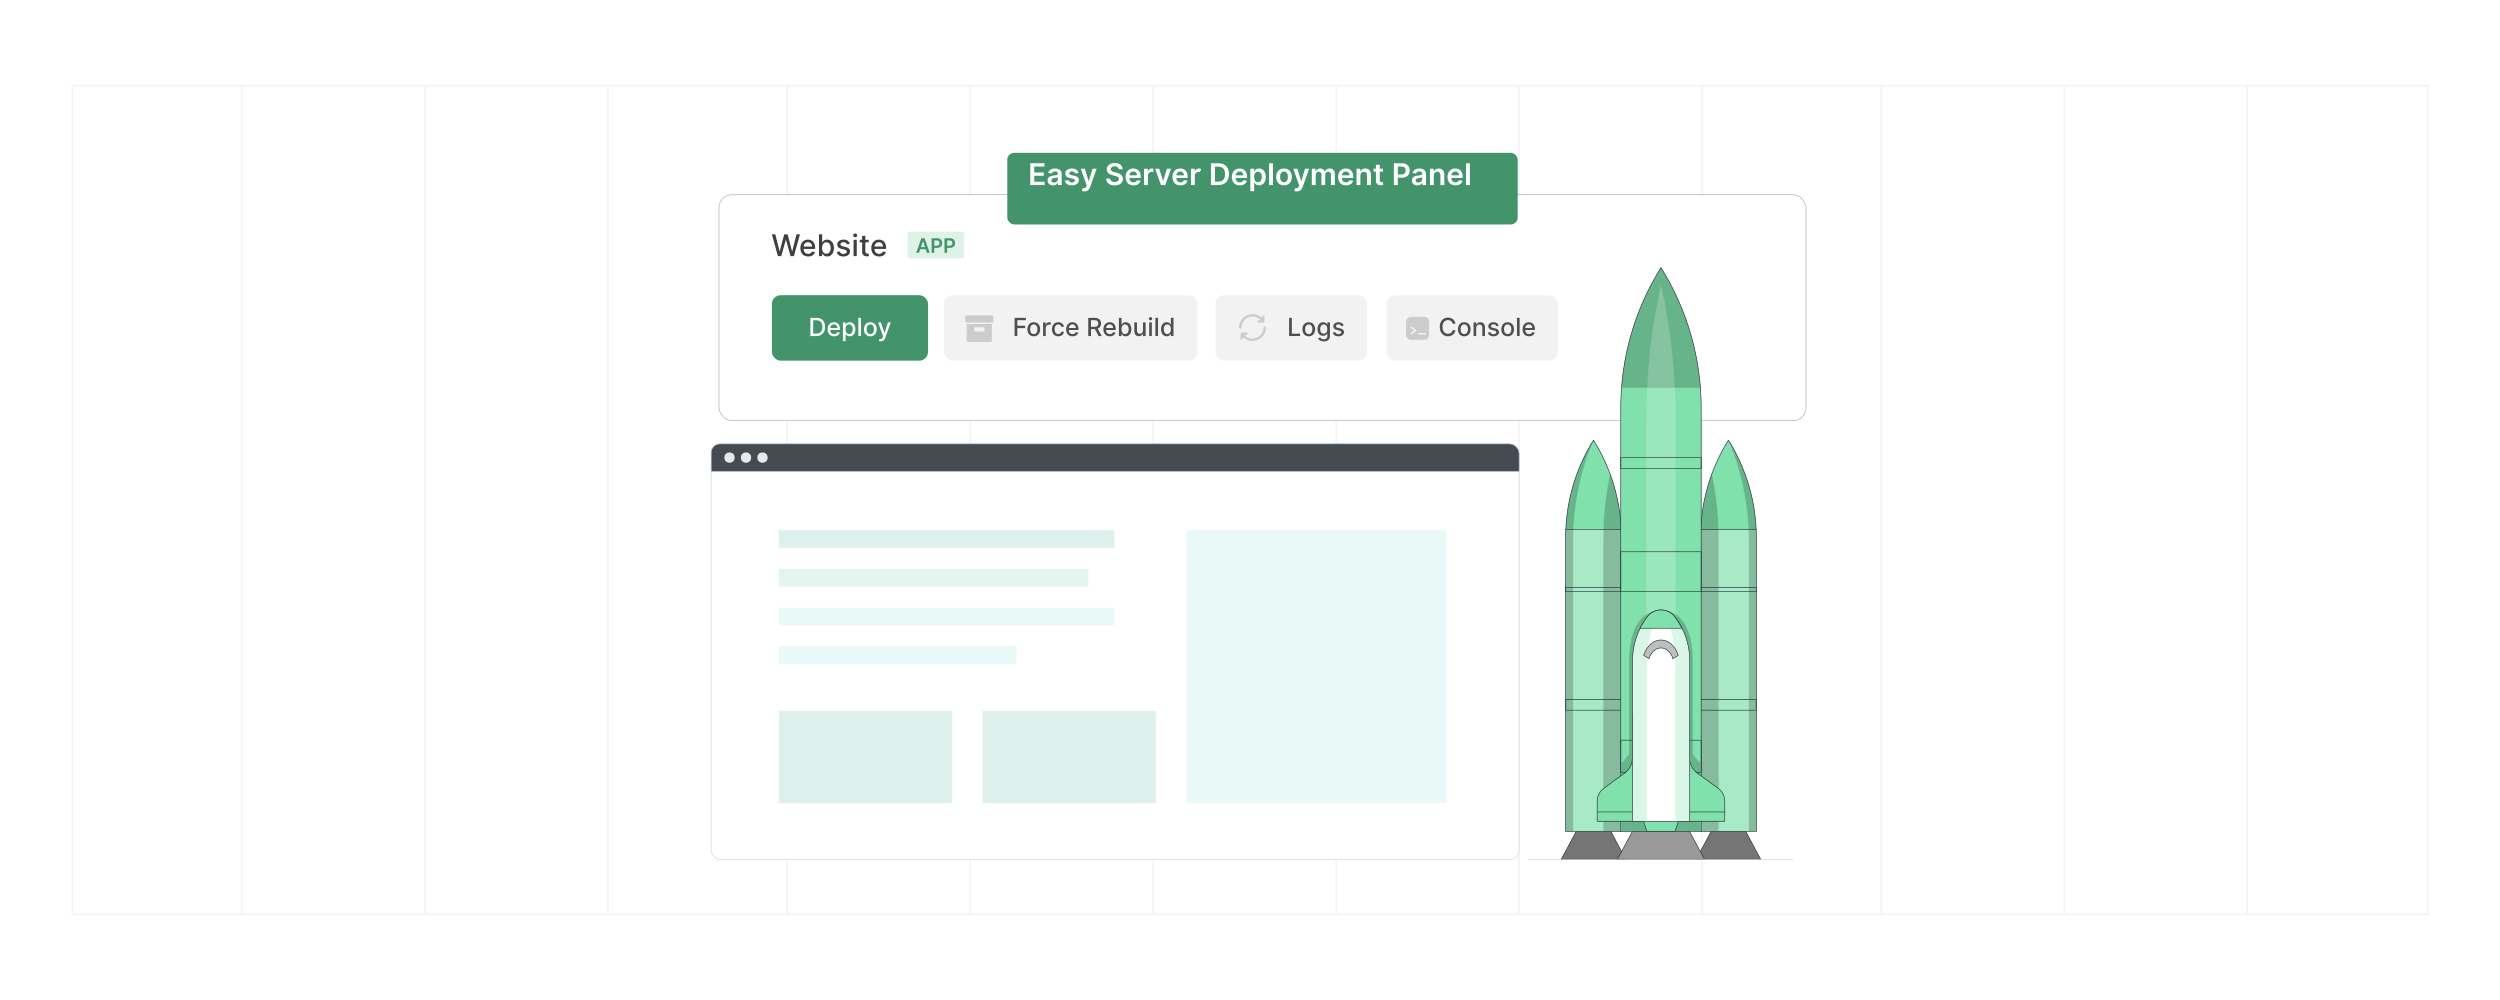 <?xml version="1.0" encoding="UTF-8"?>
<svg id="Layer_1" data-name="Layer 1" xmlns="http://www.w3.org/2000/svg" xmlns:xlink="http://www.w3.org/1999/xlink" viewBox="0 0 1000 400">
  <defs>
    <filter id="drop-shadow-1" x="257.32" y="47.737" width="495.36" height="150.72" filterUnits="userSpaceOnUse">
      <feOffset dx="5" dy="5"/>
      <feGaussianBlur result="blur" stdDeviation="10"/>
      <feFlood flood-color="#000" flood-opacity=".05"/>
      <feComposite in2="blur" operator="in"/>
      <feComposite in="SourceGraphic"/>
    </filter>
    <clipPath id="clippath">
      <path d="M702.533,332.543h-22.318v-117.603c0-13.747,3.867-27.216,11.159-38.869h0s0.0 0.0 0.0 0c7.292,11.653,11.159,25.122,11.159,38.869v117.604Z" fill="#81e1ac" stroke="#1e2e34" stroke-linecap="round" stroke-linejoin="round" stroke-width=".25"/>
    </clipPath>
    <clipPath id="clippath-1">
      <path d="M648.566,332.543h-22.318v-117.603c0-13.747,3.867-27.216,11.159-38.869h0s0.0 0.0 0.0 0c7.292,11.653,11.159,25.122,11.159,38.869v117.604Z" fill="#81e1ac" stroke="#1e2e34" stroke-linecap="round" stroke-linejoin="round" stroke-width=".25"/>
    </clipPath>
    <clipPath id="clippath-2">
      <path d="M680.471,332.543h-32.162v-169.476c0-19.81,5.573-39.22,16.081-56.013h0s0.0 0.0 0.0 0c10.508,16.793,16.081,36.203,16.081,56.013v169.476Z" fill="#81e1ac" stroke="#1e2e34" stroke-linecap="round" stroke-linejoin="round" stroke-width=".25"/>
    </clipPath>
    <clipPath id="clippath-3">
      <path d="M675.89,264.196v64.317h-22.872v-64.317c0-4.51,1.06-8.93,3.077-12.907.816-1.625,1.792-3.174,2.917-4.632,1.375-1.78,3.411-2.666,5.442-2.666s4.067.887,5.442,2.666c1.124,1.458,2.101,3.007,2.917,4.632.598,1.176,1.111,2.39,1.536,3.636,1.015,2.968,1.542,6.097,1.542,9.271Z" fill="#fff" stroke="#1e2e34" stroke-linecap="round" stroke-linejoin="round" stroke-width=".25"/>
    </clipPath>
    <filter id="drop-shadow-2" x="372.76" y="30.937" width="264.48" height="89.04" filterUnits="userSpaceOnUse">
      <feOffset dx="5" dy="5"/>
      <feGaussianBlur result="blur-2" stdDeviation="10"/>
      <feFlood flood-color="#000" flood-opacity=".1"/>
      <feComposite in2="blur-2" operator="in"/>
      <feComposite in="SourceGraphic"/>
    </filter>
  </defs>
  <rect width="1000" height="400" fill="#fff"/>
  <g>
    <g>
      <rect x="28.898" y="34.337" width="942.203" height="331.327" fill="none" stroke="#efefef" stroke-linecap="round" stroke-miterlimit="10" stroke-width=".5"/>
      <line x1="314.889" y1="34.337" x2="314.889" y2="365.663" fill="none" stroke="#efefef" stroke-linecap="round" stroke-miterlimit="10" stroke-width=".5"/>
      <line x1="388.074" y1="34.337" x2="388.074" y2="365.663" fill="none" stroke="#efefef" stroke-linecap="round" stroke-miterlimit="10" stroke-width=".5"/>
      <line x1="461.259" y1="34.337" x2="461.259" y2="365.663" fill="none" stroke="#efefef" stroke-linecap="round" stroke-miterlimit="10" stroke-width=".5"/>
      <line x1="534.444" y1="34.337" x2="534.444" y2="365.663" fill="none" stroke="#efefef" stroke-linecap="round" stroke-miterlimit="10" stroke-width=".5"/>
      <line x1="607.63" y1="34.337" x2="607.63" y2="365.663" fill="none" stroke="#efefef" stroke-linecap="round" stroke-miterlimit="10" stroke-width=".5"/>
      <line x1="96.813" y1="34.337" x2="96.813" y2="365.663" fill="none" stroke="#efefef" stroke-linecap="round" stroke-miterlimit="10" stroke-width=".5"/>
      <line x1="169.998" y1="34.337" x2="169.998" y2="365.663" fill="none" stroke="#efefef" stroke-linecap="round" stroke-miterlimit="10" stroke-width=".5"/>
      <line x1="243.184" y1="34.337" x2="243.184" y2="365.663" fill="none" stroke="#efefef" stroke-linecap="round" stroke-miterlimit="10" stroke-width=".5"/>
      <line x1="680.815" y1="34.337" x2="680.815" y2="365.663" fill="none" stroke="#efefef" stroke-linecap="round" stroke-miterlimit="10" stroke-width=".5"/>
      <line x1="752.489" y1="34.337" x2="752.489" y2="365.663" fill="none" stroke="#efefef" stroke-linecap="round" stroke-miterlimit="10" stroke-width=".5"/>
      <line x1="825.674" y1="34.337" x2="825.674" y2="365.663" fill="none" stroke="#efefef" stroke-linecap="round" stroke-miterlimit="10" stroke-width=".5"/>
      <line x1="898.859" y1="34.337" x2="898.859" y2="365.663" fill="none" stroke="#efefef" stroke-linecap="round" stroke-miterlimit="10" stroke-width=".5"/>
    </g>
    <g>
      <rect x="282.593" y="72.89" width="434.815" height="90.362" rx="5.21" ry="5.21" fill="#fff" filter="url(#drop-shadow-1)" stroke="#a8a8a8" stroke-miterlimit="10" stroke-width=".25"/>
      <g>
        <path d="M308.745,93.745h1.383l1.699,6.752h.081l1.767-6.752h1.371l1.767,6.756h.081l1.694-6.756h1.388l-2.422,8.719h-1.324l-1.835-6.53h-.068l-1.835,6.53h-1.328l-2.418-8.719Z" fill="#3f3f3f"/>
        <path d="M320.152,99.237c0-2.01,1.201-3.397,3.022-3.397,1.481,0,2.895.924,2.895,3.286v.451h-4.649c.034,1.261.766,1.967,1.856,1.967.724,0,1.277-.315,1.507-.932l1.205.217c-.29,1.065-1.298,1.767-2.725,1.767-1.928,0-3.112-1.328-3.112-3.358ZM324.822,98.623c-.004-1.001-.651-1.732-1.639-1.732-1.035,0-1.708.805-1.758,1.732h3.397Z" fill="#3f3f3f"/>
        <path d="M327.597,93.745h1.273v3.239h.077c.226-.404.664-1.145,1.877-1.145,1.579,0,2.746,1.247,2.746,3.367,0,2.116-1.149,3.385-2.733,3.385-1.192,0-1.661-.729-1.89-1.145h-.106v1.018h-1.243v-8.719ZM330.551,101.505c1.136,0,1.732-1,1.732-2.312,0-1.299-.579-2.273-1.732-2.273-1.111,0-1.708.907-1.708,2.273,0,1.375.613,2.312,1.708,2.312Z" fill="#3f3f3f"/>
        <path d="M338.749,97.725c-.149-.439-.515-.877-1.307-.877-.724,0-1.269.357-1.264.86-.004.442.307.685,1.026.856l1.039.238c1.201.276,1.788.847,1.788,1.77,0,1.184-1.094,2.022-2.673,2.022-1.469,0-2.431-.651-2.644-1.81l1.23-.186c.153.643.643.971,1.405.971.834,0,1.375-.397,1.375-.903,0-.408-.294-.69-.924-.83l-1.107-.242c-1.226-.273-1.788-.89-1.788-1.818,0-1.157,1.047-1.937,2.524-1.937,1.414,0,2.209.664,2.474,1.682l-1.154.204Z" fill="#3f3f3f"/>
        <path d="M341.272,94.158c0-.417.362-.762.805-.762.439,0,.805.345.805.762s-.366.758-.805.758c-.443,0-.805-.341-.805-.758ZM341.433,95.924h1.273v6.539h-1.273v-6.539Z" fill="#3f3f3f"/>
        <path d="M347.473,96.946h-1.341v3.598c0,.736.371.873.784.873.204,0,.362-.039.447-.056l.23,1.052c-.149.055-.421.132-.826.136-1.005.021-1.912-.554-1.907-1.741v-3.861h-.958v-1.022h.958v-1.566h1.272v1.566h1.341v1.022Z" fill="#3f3f3f"/>
        <path d="M348.521,99.237c0-2.01,1.201-3.397,3.022-3.397,1.481,0,2.895.924,2.895,3.286v.451h-4.649c.034,1.261.766,1.967,1.856,1.967.724,0,1.277-.315,1.507-.932l1.205.217c-.29,1.065-1.298,1.767-2.725,1.767-1.928,0-3.112-1.328-3.112-3.358ZM353.19,98.623c-.004-1.001-.651-1.732-1.639-1.732-1.035,0-1.708.805-1.758,1.732h3.397Z" fill="#3f3f3f"/>
      </g>
      <rect x="363.026" y="92.652" width="22.608" height="10.677" rx=".791" ry=".791" fill="#dff2e7"/>
      <g>
        <path d="M366.483,101.112l2.046-5.812h1.3l2.049,5.812h-1.124l-.482-1.434h-2.186l-.479,1.434h-1.124ZM369.988,98.832l-.786-2.341h-.045l-.786,2.341h1.618Z" fill="#43946b"/>
        <path d="M372.65,95.299h2.18c1.337,0,2.049.815,2.049,1.924,0,1.119-.721,1.925-2.063,1.925h-1.112v1.964h-1.053v-5.812ZM374.673,98.282c.784,0,1.133-.44,1.133-1.059,0-.618-.349-1.044-1.138-1.044h-.965v2.103h.97Z" fill="#43946b"/>
        <path d="M377.798,95.299h2.18c1.337,0,2.049.815,2.049,1.924,0,1.119-.721,1.925-2.063,1.925h-1.112v1.964h-1.053v-5.812ZM379.821,98.282c.784,0,1.133-.44,1.133-1.059,0-.618-.349-1.044-1.138-1.044h-.965v2.103h.97Z" fill="#43946b"/>
      </g>
      <rect x="308.745" y="118.071" width="62.487" height="26.201" rx="3.529" ry="3.529" fill="#43946b"/>
      <rect x="377.544" y="118.071" width="101.47" height="26.201" rx="3.529" ry="3.529" fill="#f2f2f2"/>
      <g>
        <path d="M324.166,134.415v-7.281h2.432c2.144,0,3.427,1.365,3.427,3.63,0,2.275-1.284,3.651-3.502,3.651h-2.357ZM326.462,133.456c1.66,0,2.481-.967,2.481-2.691,0-1.717-.821-2.67-2.414-2.67h-1.266v5.361h1.198Z" fill="#fff"/>
        <path d="M331.051,131.72c0-1.678,1.002-2.837,2.524-2.837,1.237,0,2.417.771,2.417,2.745v.377h-3.882c.028,1.052.64,1.643,1.55,1.643.604,0,1.066-.264,1.258-.779l1.006.182c-.242.889-1.085,1.476-2.275,1.476-1.611,0-2.599-1.109-2.599-2.806ZM334.951,131.208c-.004-.835-.544-1.447-1.369-1.447-.864,0-1.425.673-1.468,1.447h2.837Z" fill="#fff"/>
        <path d="M337.17,128.954h1.038v.886h.089c.189-.338.555-.957,1.568-.957,1.319,0,2.293,1.042,2.293,2.812,0,1.767-.96,2.826-2.282,2.826-.996,0-1.387-.607-1.579-.956h-.064v2.897h-1.063v-7.509ZM339.637,133.616c.949,0,1.447-.836,1.447-1.931,0-1.084-.483-1.898-1.447-1.898-.928,0-1.426.757-1.426,1.898,0,1.148.512,1.931,1.426,1.931Z" fill="#fff"/>
        <path d="M344.405,134.415h-1.063v-7.281h1.063v7.281Z" fill="#fff"/>
        <path d="M345.585,131.709c0-1.699,1.006-2.826,2.546-2.826s2.545,1.127,2.545,2.826c0,1.69-1.006,2.816-2.545,2.816s-2.546-1.127-2.546-2.816ZM349.603,131.706c0-1.046-.469-1.935-1.468-1.935-1.006,0-1.476.889-1.476,1.935,0,1.049.469,1.927,1.476,1.927.999,0,1.468-.878,1.468-1.927Z" fill="#fff"/>
        <path d="M351.584,136.413l.256-.882c.586.156.967.096,1.233-.615l.157-.43-1.998-5.532h1.138l1.383,4.238h.057l1.383-4.238h1.141l-2.275,6.257c-.309.851-.882,1.326-1.763,1.326-.331,0-.598-.07-.711-.124Z" fill="#fff"/>
      </g>
      <g>
        <path d="M405.831,127.134h4.515v.945h-3.417v2.219h3.093v.942h-3.093v3.175h-1.099v-7.281Z" fill="#4f4f4f"/>
        <path d="M410.962,131.709c0-1.699,1.006-2.826,2.545-2.826s2.546,1.127,2.546,2.826c0,1.69-1.006,2.816-2.546,2.816s-2.545-1.127-2.545-2.816ZM414.979,131.706c0-1.046-.469-1.935-1.468-1.935-1.006,0-1.476.889-1.476,1.935,0,1.049.469,1.927,1.476,1.927.999,0,1.468-.878,1.468-1.927Z" fill="#4f4f4f"/>
        <path d="M417.231,128.954h1.027v.867h.057c.199-.586.74-.949,1.387-.949.299,0,.533.078.715.199l-.341.889c-.128-.064-.288-.106-.495-.106-.736,0-1.287.516-1.287,1.227v3.335h-1.063v-5.461Z" fill="#4f4f4f"/>
        <path d="M420.771,131.709c0-1.667.996-2.826,2.535-2.826,1.241,0,2.14.732,2.254,1.835h-1.035c-.114-.513-.526-.939-1.202-.939-.889,0-1.479.735-1.479,1.905,0,1.191.58,1.941,1.479,1.941.608,0,1.066-.349,1.202-.939h1.035c-.117,1.062-.953,1.838-2.244,1.838-1.585,0-2.545-1.17-2.545-2.816Z" fill="#4f4f4f"/>
        <path d="M426.449,131.72c0-1.678,1.002-2.837,2.524-2.837,1.237,0,2.417.771,2.417,2.745v.377h-3.882c.028,1.052.64,1.643,1.55,1.643.604,0,1.066-.264,1.258-.779l1.006.182c-.242.889-1.085,1.476-2.275,1.476-1.611,0-2.599-1.109-2.599-2.806ZM430.349,131.208c-.004-.835-.544-1.447-1.369-1.447-.864,0-1.425.673-1.468,1.447h2.837Z" fill="#4f4f4f"/>
        <path d="M435.302,127.134h2.596c1.688,0,2.521.942,2.521,2.282,0,.978-.444,1.721-1.337,2.052l1.614,2.947h-1.252l-1.479-2.755h-1.565v2.755h-1.099v-7.281ZM437.794,130.714c1.07,0,1.519-.477,1.519-1.298,0-.824-.448-1.34-1.533-1.34h-1.379v2.638h1.394Z" fill="#4f4f4f"/>
        <path d="M441.353,131.72c0-1.678,1.002-2.837,2.524-2.837,1.237,0,2.417.771,2.417,2.745v.377h-3.882c.028,1.052.64,1.643,1.55,1.643.604,0,1.066-.264,1.258-.779l1.006.182c-.242.889-1.085,1.476-2.275,1.476-1.611,0-2.599-1.109-2.599-2.806ZM445.253,131.208c-.004-.835-.544-1.447-1.369-1.447-.864,0-1.425.673-1.468,1.447h2.837Z" fill="#4f4f4f"/>
        <path d="M447.557,127.134h1.063v2.706h.064c.189-.338.555-.957,1.568-.957,1.319,0,2.293,1.042,2.293,2.812,0,1.767-.96,2.826-2.283,2.826-.995,0-1.386-.607-1.579-.956h-.089v.85h-1.038v-7.281ZM450.024,133.616c.95,0,1.447-.836,1.447-1.931,0-1.084-.483-1.898-1.447-1.898-.928,0-1.425.757-1.425,1.898,0,1.148.512,1.931,1.425,1.931Z" fill="#4f4f4f"/>
        <path d="M457.188,128.954h1.067v5.461h-1.045v-.945h-.057c-.252.583-.81,1.017-1.632,1.017-1.049,0-1.792-.704-1.792-2.059v-3.474h1.063v3.346c0,.743.455,1.22,1.113,1.22.597,0,1.287-.441,1.283-1.369v-3.196Z" fill="#4f4f4f"/>
        <path d="M459.539,127.479c0-.349.302-.637.672-.637.366,0,.672.288.672.637s-.306.633-.672.633c-.37,0-.672-.284-.672-.633ZM459.674,128.954h1.063v5.461h-1.063v-5.461Z" fill="#4f4f4f"/>
        <path d="M463.226,134.415h-1.063v-7.281h1.063v7.281Z" fill="#4f4f4f"/>
        <path d="M464.414,131.696c0-1.77.97-2.812,2.29-2.812,1.017,0,1.379.619,1.571.957h.064v-2.706h1.063v7.281h-1.038v-.85h-.089c-.192.349-.583.956-1.579.956-1.326,0-2.282-1.06-2.282-2.826ZM468.357,131.685c0-1.142-.498-1.898-1.426-1.898-.96,0-1.443.815-1.443,1.898,0,1.095.494,1.931,1.443,1.931.917,0,1.426-.782,1.426-1.931Z" fill="#4f4f4f"/>
      </g>
      <rect x="486.187" y="118.071" width="60.669" height="26.201" rx="3.529" ry="3.529" fill="#f2f2f2"/>
      <g>
        <path d="M515.644,127.134h1.099v6.336h3.3v.945h-4.398v-7.281Z" fill="#4f4f4f"/>
        <path d="M520.957,131.709c0-1.699,1.006-2.826,2.546-2.826,1.539,0,2.545,1.127,2.545,2.826,0,1.69-1.006,2.816-2.545,2.816-1.54,0-2.546-1.127-2.546-2.816ZM524.975,131.706c0-1.046-.47-1.935-1.469-1.935-1.006,0-1.476.889-1.476,1.935,0,1.049.47,1.927,1.476,1.927.999,0,1.469-.878,1.469-1.927Z" fill="#4f4f4f"/>
        <path d="M527.193,135.34l.913-.377c.189.302.533.746,1.419.746.807,0,1.394-.373,1.394-1.216v-1.073h-.067c-.192.348-.579.913-1.582.913-1.291,0-2.282-.928-2.282-2.67,0-1.738.97-2.78,2.289-2.78,1.017,0,1.394.619,1.582.957h.078v-.886h1.042v5.582c0,1.394-1.073,2.03-2.464,2.03-1.305,0-2.033-.569-2.321-1.227ZM530.93,131.65c0-1.106-.498-1.863-1.426-1.863-.96,0-1.443.815-1.443,1.863,0,1.073.494,1.802,1.443,1.802.917,0,1.426-.675,1.426-1.802Z" fill="#4f4f4f"/>
        <path d="M536.525,130.458c-.124-.366-.43-.732-1.091-.732-.605,0-1.06.299-1.057.718-.003.37.256.573.857.715l.867.199c1.003.231,1.493.708,1.493,1.48,0,.988-.914,1.688-2.232,1.688-1.227,0-2.03-.544-2.208-1.511l1.027-.157c.128.537.537.81,1.174.81.696,0,1.147-.33,1.147-.753,0-.342-.245-.576-.771-.693l-.924-.203c-1.024-.228-1.493-.743-1.493-1.518,0-.968.874-1.618,2.108-1.618,1.18,0,1.845.555,2.065,1.404l-.964.171Z" fill="#4f4f4f"/>
      </g>
      <rect x="554.629" y="118.071" width="68.474" height="26.201" rx="3.529" ry="3.529" fill="#f2f2f2"/>
      <g>
        <path d="M581.077,129.502c-.182-.942-.96-1.465-1.888-1.465-1.256,0-2.194.971-2.194,2.737,0,1.781.942,2.737,2.19,2.737.921,0,1.703-.512,1.892-1.443l1.109.004c-.238,1.44-1.408,2.442-3.008,2.442-1.892,0-3.274-1.411-3.274-3.74s1.39-3.74,3.274-3.74c1.539,0,2.759.91,3.008,2.468h-1.109Z" fill="#4f4f4f"/>
        <path d="M583.162,131.709c0-1.699,1.007-2.826,2.546-2.826s2.546,1.127,2.546,2.826c0,1.69-1.007,2.816-2.546,2.816s-2.546-1.127-2.546-2.816ZM587.18,131.706c0-1.046-.469-1.935-1.468-1.935-1.007,0-1.476.889-1.476,1.935,0,1.049.469,1.927,1.476,1.927.999,0,1.468-.878,1.468-1.927Z" fill="#4f4f4f"/>
        <path d="M590.493,134.415h-1.062v-5.461h1.02v.889h.068c.252-.579.789-.96,1.61-.96,1.116,0,1.859.708,1.859,2.059v3.474h-1.063v-3.346c0-.793-.438-1.266-1.159-1.266-.739,0-1.272.498-1.272,1.369v3.242Z" fill="#4f4f4f"/>
        <path d="M598.532,130.458c-.125-.366-.431-.732-1.092-.732-.605,0-1.06.299-1.056.718-.004.37.256.573.856.715l.868.199c1.002.231,1.493.708,1.493,1.48,0,.988-.914,1.688-2.233,1.688-1.227,0-2.03-.544-2.208-1.511l1.028-.157c.128.537.536.81,1.173.81.697,0,1.148-.33,1.148-.753,0-.342-.245-.576-.771-.693l-.925-.203c-1.023-.228-1.493-.743-1.493-1.518,0-.968.875-1.618,2.108-1.618,1.181,0,1.846.555,2.065,1.404l-.963.171Z" fill="#4f4f4f"/>
        <path d="M600.517,131.709c0-1.699,1.007-2.826,2.546-2.826s2.546,1.127,2.546,2.826c0,1.69-1.007,2.816-2.546,2.816s-2.546-1.127-2.546-2.816ZM604.534,131.706c0-1.046-.469-1.935-1.468-1.935-1.007,0-1.476.889-1.476,1.935,0,1.049.469,1.927,1.476,1.927.999,0,1.468-.878,1.468-1.927Z" fill="#4f4f4f"/>
        <path d="M607.848,134.415h-1.062v-7.281h1.062v7.281Z" fill="#4f4f4f"/>
        <path d="M609.028,131.72c0-1.678,1.003-2.837,2.524-2.837,1.237,0,2.418.771,2.418,2.745v.377h-3.883c.028,1.052.641,1.643,1.551,1.643.604,0,1.066-.264,1.258-.779l1.007.182c-.242.889-1.085,1.476-2.275,1.476-1.611,0-2.6-1.109-2.6-2.806ZM612.929,131.208c-.004-.835-.544-1.447-1.369-1.447-.863,0-1.425.673-1.468,1.447h2.837Z" fill="#4f4f4f"/>
      </g>
      <path d="M564.22,126.737l5.603-.006c.954.1,1.718.868,1.819,1.819l.001,5.55c-.091.96-.863,1.738-1.821,1.839l-5.55.001c-.961-.095-1.737-.86-1.839-1.821l.002-5.586c.107-.931.851-1.685,1.783-1.796ZM565.631,132.22l-1.418,1.065c-.228.298.131.661.439.459.518-.453,1.211-.827,1.712-1.284.165-.15.186-.326.041-.502-.582-.379-1.13-.917-1.712-1.283-.06-.037-.103-.076-.177-.085-.307-.035-.481.29-.292.533l1.357,1.016.051.079ZM567.375,133.17c-.345.127-.287.593.078.636.822-.056,1.763.083,2.571.002.451-.045.42-.593.079-.641l-2.728.003Z" fill="#ccc"/>
      <g>
        <path d="M501.32,125.638c.132.036.283.03.421.049,1.162.16,2.243.717,3.074,1.532.084-.274-.025-.659.16-.894.232-.296.708-.232.842.121.073.194.006.464-.005.67-.023.433-.029.875-.069,1.306-.028.297-.048.527-.371.638-.609-.011-1.307.069-1.91.017-.353-.03-.607-.331-.474-.682.043-.112.242-.304.36-.304h.905c.01-.04-.017-.046-.034-.069-.215-.28-.782-.68-1.096-.852-2.774-1.519-6.144.275-6.498,3.388-.038.338.057.82-.369.938-.302.083-.553-.094-.643-.379.006-.129-.008-.261,0-.39.162-2.703,2.351-4.929,5.065-5.089h.642Z" fill="#ccc"/>
        <path d="M497.723,133.958c.636.707,1.51,1.213,2.451,1.388,2.467.458,4.827-1.211,5.176-3.695.032-.225.017-.629.084-.81.147-.393.702-.413.891-.044.099.192.057.526.036.743-.226,2.355-2.028,4.333-4.35,4.772-1.768.334-3.583-.233-4.839-1.506-.053.258.021.675-.128.892-.275.402-.9.2-.899-.285.091-.66.043-1.384.135-2.038.032-.224.251-.385.467-.404.452-.041,1.336-.039,1.789,0,.353.03.607.331.474.682-.043.112-.242.304-.36.304h-.928Z" fill="#ccc"/>
      </g>
      <g>
        <path d="M396.998,126.158c.172.07.259.183.328.35v2.514h-11.192v-2.525c0-.127.209-.306.328-.339h10.536Z" fill="#ccc"/>
        <path d="M396.757,129.568v6.874c0,.1-.183.303-.294.318-3.122.049-6.254.006-9.38.022-.196.005-.404-.218-.404-.405v-6.776l.033-.033h10.044ZM389.748,131.04c-.06.06-.108.157-.117.243-.022.204-.025.762.002.96.021.152.141.281.286.326l3.526.015c.156-.02.293-.117.346-.267.06-.17.059-.916.009-1.093-.043-.152-.144-.25-.298-.292l-3.489-.011c-.093.002-.2.053-.265.118Z" fill="#ccc"/>
      </g>
      <g>
        <rect x="284.493" y="177.565" width="323.137" height="166.31" rx="3.824" ry="3.824" fill="#fff" stroke="#d3d3d3" stroke-miterlimit="10" stroke-width=".25"/>
        <path d="M288.012,177.565h315.611c2.211,0,4.006,1.795,4.006,4.006v6.935h-323.137v-7.422c0-1.942,1.577-3.519,3.519-3.519Z" fill="#464a51" stroke="#a3b1c1" stroke-miterlimit="10" stroke-width=".25"/>
        <g opacity=".7">
          <g>
            <rect x="474.498" y="212.073" width="103.983" height="109.21" fill="#def7f3"/>
            <rect x="311.536" y="284.329" width="69.323" height="36.953" fill="#d0eae4"/>
            <rect x="393.017" y="284.329" width="69.323" height="36.953" fill="#d0eae4"/>
          </g>
          <g>
            <rect x="311.536" y="212.073" width="134.211" height="7.061" fill="#d0eae4"/>
            <rect x="311.536" y="227.569" width="123.771" height="7.061" fill="#dcefeb"/>
            <rect x="311.536" y="243.065" width="134.211" height="7.061" fill="#def7f3"/>
            <rect x="311.536" y="258.562" width="95.109" height="7.061" fill="#def7f3"/>
          </g>
        </g>
        <g>
          <circle cx="291.801" cy="183.036" r="2.061" fill="#e4eaef"/>
          <circle cx="298.397" cy="183.036" r="2.061" fill="#e4eaef"/>
          <circle cx="304.993" cy="183.036" r="2.061" fill="#e4eaef"/>
        </g>
      </g>
      <g>
        <g>
          <polygon points="704.26 343.698 678.486 343.698 684.911 331.686 697.836 331.686 704.26 343.698" fill="#757575" stroke="#1e2e34" stroke-linecap="round" stroke-linejoin="round" stroke-width=".25"/>
          <polygon points="650.294 343.698 624.52 343.698 630.944 331.686 643.869 331.686 650.294 343.698" fill="#757575" stroke="#1e2e34" stroke-linecap="round" stroke-linejoin="round" stroke-width=".25"/>
        </g>
        <polygon points="681.774 343.698 647.006 343.698 653.431 331.686 675.35 331.686 681.774 343.698" fill="#999" stroke="#1e2e34" stroke-linecap="round" stroke-linejoin="round" stroke-width=".25"/>
        <g>
          <g>
            <path d="M702.533,332.543h-22.318v-117.603c0-13.747,3.867-27.216,11.159-38.869h0s0.0 0.0 0.0 0c7.292,11.653,11.159,25.122,11.159,38.869v117.604Z" fill="#81e1ac"/>
            <g clip-path="url(#clippath)">
              <path d="M702.461,211.808c.044,1.043.074,2.088.074,3.135v117.602h-22.319v-117.602c0-1.047.025-2.092.07-3.135h22.175Z" fill="#fff" opacity=".3"/>
              <path d="M687.444,215.784v116.76h-7.228v-117.602c0-8.692,1.548-17.276,4.529-25.358,1.792,8.615,2.698,17.391,2.698,26.199Z" opacity=".2"/>
              <path d="M702.536,214.943v117.602h-3v-116.323c0-13.794-2.775-27.452-8.159-40.147,3.643,5.827,6.437,12.104,8.313,18.644,1.882,6.547,2.846,13.35,2.846,20.225Z" opacity=".2"/>
            </g>
            <path d="M702.533,332.543h-22.318v-117.603c0-13.747,3.867-27.216,11.159-38.869h0s0.0 0.0 0.0 0c7.292,11.653,11.159,25.122,11.159,38.869v117.604Z" fill="none" stroke="#1e2e34" stroke-linecap="round" stroke-linejoin="round" stroke-width=".25"/>
          </g>
          <g>
            <path d="M648.566,332.543h-22.318v-117.603c0-13.747,3.867-27.216,11.159-38.869h0s0.0 0.0 0.0 0c7.292,11.653,11.159,25.122,11.159,38.869v117.604Z" fill="#81e1ac"/>
            <g clip-path="url(#clippath-1)">
              <path d="M648.481,211.554c.052,1.127.088,2.257.088,3.389v117.602h-22.319v-117.602c0-1.132.036-2.261.088-3.389h22.143Z" fill="#fff" opacity=".3"/>
              <path d="M645.723,194.718c1.882,6.547,2.846,13.35,2.846,20.225v117.602h-7.234v-116.76c0-5.178.315-10.356.938-15.49.43-3.591,1.022-7.163,1.767-10.71.623,1.69,1.189,3.399,1.683,5.133Z" opacity=".2"/>
              <path d="M637.41,176.074c-5.39,12.695-8.166,26.354-8.166,40.147v116.323h-2.994v-117.602c0-13.749,3.868-27.221,11.159-38.869Z" opacity=".2"/>
            </g>
            <path d="M648.566,332.543h-22.318v-117.603c0-13.747,3.867-27.216,11.159-38.869h0s0.0 0.0 0.0 0c7.292,11.653,11.159,25.122,11.159,38.869v117.604Z" fill="none" stroke="#1e2e34" stroke-linecap="round" stroke-linejoin="round" stroke-width=".25"/>
          </g>
          <line x1="702.459" y1="211.725" x2="680.471" y2="211.725" fill="none" stroke="#1e2e34" stroke-linecap="round" stroke-linejoin="round" stroke-width=".25"/>
          <rect x="680.214" y="234.936" width="22.318" height="1.667" transform="translate(1382.747 471.541) rotate(180)" fill="none" stroke="#1e2e34" stroke-linecap="round" stroke-linejoin="round" stroke-width=".25"/>
          <rect x="680.214" y="279.838" width="22.245" height="4.236" transform="translate(1382.673 563.912) rotate(180)" fill="none" stroke="#1e2e34" stroke-linecap="round" stroke-linejoin="round" stroke-width=".25"/>
          <line x1="626.321" y1="211.725" x2="648.309" y2="211.725" fill="none" stroke="#1e2e34" stroke-linecap="round" stroke-linejoin="round" stroke-width=".25"/>
          <rect x="626.248" y="234.936" width="22.318" height="1.667" fill="none" stroke="#1e2e34" stroke-linecap="round" stroke-linejoin="round" stroke-width=".25"/>
          <rect x="626.321" y="279.838" width="22.245" height="4.236" fill="none" stroke="#1e2e34" stroke-linecap="round" stroke-linejoin="round" stroke-width=".25"/>
        </g>
        <g>
          <g>
            <path d="M680.471,332.543h-32.162v-169.476c0-19.81,5.573-39.22,16.081-56.013h0s0.0 0.0 0.0 0c10.508,16.793,16.081,36.203,16.081,56.013v169.476Z" fill="#81e1ac"/>
            <g clip-path="url(#clippath-2)">
              <path d="M680.169,155.13h-31.558c1.278-17.032,6.675-33.53,15.779-48.075,5.255,8.397,9.277,17.449,11.982,26.874,1.979,6.9,3.257,14.006,3.797,21.201Z" opacity=".2"/>
              <g opacity=".2">
                <path d="M670.233,332.543h-11.685v-164.22c0-19.196,2.025-38.004,5.843-54.276h0v0c3.818,16.272,5.843,35.08,5.843,54.276v164.221Z" fill="#fff"/>
              </g>
              <path d="M680.137,305.257v27.287h-31.57v-27.208c2.005-1.991,3.097-3.743,3.097-3.743v-37.478c0-12.962,5.172-20.125,12.727-20.125s12.727,7.162,12.727,20.125v37.478s1.06,1.713,3.019,3.664Z" opacity=".2"/>
            </g>
            <path d="M680.471,332.543h-32.162v-169.476c0-19.81,5.573-39.22,16.081-56.013h0s0.0 0.0 0.0 0c10.508,16.793,16.081,36.203,16.081,56.013v169.476Z" fill="none" stroke="#1e2e34" stroke-linecap="round" stroke-linejoin="round" stroke-width=".25"/>
          </g>
          <rect x="648.309" y="183.088" width="32.162" height="4.321" fill="none" stroke="#1e2e34" stroke-linecap="round" stroke-linejoin="round" stroke-width=".25"/>
          <rect x="648.309" y="220.704" width="32.162" height="15.9" fill="none" stroke="#1e2e34" stroke-linecap="round" stroke-linejoin="round" stroke-width=".25"/>
          <rect x="648.309" y="296.062" width="32.162" height="12.835" fill="none" stroke="#1e2e34" stroke-linecap="round" stroke-linejoin="round" stroke-width=".25"/>
        </g>
        <g>
          <g>
            <path d="M675.841,303.244v-17.504h-3.558v42.772h17.622v-7.987c0-2.054-.982-3.985-2.641-5.195l-8.386-6.115c-1.908-1.391-3.036-3.611-3.036-5.972Z" fill="#81e1ac" stroke="#1e2e34" stroke-linecap="round" stroke-linejoin="round" stroke-width=".25"/>
            <path d="M652.939,303.244v-17.504h3.558v42.772h-17.622v-7.987c0-2.054.982-3.985,2.641-5.195l8.386-6.115c1.908-1.391,3.036-3.611,3.036-5.972Z" fill="#81e1ac" stroke="#1e2e34" stroke-linecap="round" stroke-linejoin="round" stroke-width=".25"/>
          </g>
          <line x1="638.875" y1="324.784" x2="689.905" y2="324.784" fill="none" stroke="#1e2e34" stroke-linecap="round" stroke-linejoin="round" stroke-width=".25"/>
          <polygon points="670.017 332.543 658.763 332.543 656.836 326.952 671.944 326.952 670.017 332.543" fill="#81e1ac" stroke="#1e2e34" stroke-linecap="round" stroke-linejoin="round" stroke-width=".25"/>
          <g>
            <path d="M675.89,264.196v64.317h-22.872v-64.317c0-4.51,1.06-8.93,3.077-12.907.816-1.625,1.792-3.174,2.917-4.632,1.375-1.78,3.411-2.666,5.442-2.666s4.067.887,5.442,2.666c1.124,1.458,2.101,3.007,2.917,4.632.598,1.176,1.111,2.39,1.536,3.636,1.015,2.968,1.542,6.097,1.542,9.271Z" fill="#fff"/>
            <g clip-path="url(#clippath-3)">
              <path d="M675.828,264.193v64.316h-5.654v-62.64c0-3.09-.263-6.142-.771-9.033-.212-1.214-.469-2.396-.771-3.54-.405-1.587-.893-3.09-1.458-4.51-.687-1.735-1.702-2.602-2.718-2.602s-2.037.867-2.724,2.602c-.559,1.42-1.047,2.923-1.458,4.51-1.009,3.874-1.536,8.178-1.536,12.573v62.64h-5.782v-64.316c0-4.51,1.06-8.93,3.077-12.907.816-1.625,1.792-3.174,2.917-4.632,1.375-1.78,3.411-2.666,5.442-2.666s4.067.887,5.442,2.666c1.124,1.458,2.101,3.007,2.917,4.632.598,1.176,1.111,2.39,1.536,3.636,1.015,2.968,1.542,6.097,1.542,9.271Z" fill="#81e1ac" opacity=".3"/>
            </g>
            <path d="M675.89,264.196v64.317h-22.872v-64.317c0-4.51,1.06-8.93,3.077-12.907.816-1.625,1.792-3.174,2.917-4.632,1.375-1.78,3.411-2.666,5.442-2.666s4.067.887,5.442,2.666c1.124,1.458,2.101,3.007,2.917,4.632.598,1.176,1.111,2.39,1.536,3.636,1.015,2.968,1.542,6.097,1.542,9.271Z" fill="none" stroke="#1e2e34" stroke-linecap="round" stroke-linejoin="round" stroke-width=".25"/>
          </g>
          <path d="M669.196,263.447c-1.868-5.689-7.744-5.689-9.612,0-.702-.436-1.404-.872-2.106-1.307,2.687-8.182,11.137-8.182,13.824,0-.702.436-1.404.872-2.106,1.307Z" fill="#fff"/>
          <path d="M669.196,263.447c-1.868-5.689-7.744-5.689-9.612,0-.702-.436-1.404-.872-2.106-1.307,2.687-8.182,11.137-8.182,13.824,0-.702.436-1.404.872-2.106,1.307Z" fill="#bfbfbf" stroke="#1e2e34" stroke-miterlimit="10" stroke-width=".25"/>
          <path d="M672.749,251.289h-16.717c.816-1.625,1.792-3.174,2.917-4.632,1.375-1.78,3.411-2.666,5.442-2.666s4.067.887,5.442,2.666c1.124,1.458,2.101,3.007,2.917,4.632Z" fill="#81e1ac" stroke="#1e2e34" stroke-linecap="round" stroke-linejoin="round" stroke-width=".25"/>
        </g>
      </g>
      <line x1="611.373" y1="343.875" x2="717.407" y2="343.875" fill="none" stroke="#d3d3d3" stroke-miterlimit="10" stroke-width=".25"/>
      <g>
        <rect x="397.915" y="56.125" width="204.17" height="28.653" rx="2.756" ry="2.756" fill="#43946b" filter="url(#drop-shadow-2)"/>
        <g>
          <path d="M412.119,65.303h5.671v1.324h-4.091v2.367h3.797v1.323h-3.797v2.38h4.125v1.324h-5.705v-8.719Z" fill="#fff"/>
          <path d="M419.036,72.187c0-1.473,1.213-1.852,2.482-1.988,1.154-.123,1.618-.144,1.618-.587v-.025c0-.644-.392-1.01-1.107-1.01-.753,0-1.188.384-1.341.83l-1.439-.204c.34-1.191,1.397-1.805,2.772-1.805,1.247,0,2.656.519,2.656,2.248v4.376h-1.481v-.898h-.051c-.281.55-.894,1.03-1.92,1.03-1.247,0-2.188-.681-2.188-1.967ZM423.14,71.676v-.77c-.2.162-1.009.264-1.414.319-.69.098-1.205.345-1.205.936,0,.566.46.86,1.103.86.928,0,1.516-.618,1.516-1.346Z" fill="#fff"/>
          <path d="M430,69.365c-.119-.43-.494-.817-1.205-.817-.643,0-1.133.307-1.128.749-.004.379.26.608.924.758l1.115.238c1.235.269,1.835.839,1.839,1.772-.004,1.238-1.158,2.086-2.793,2.086-1.605,0-2.614-.711-2.805-1.912l1.503-.144c.132.588.591.894,1.298.894.732,0,1.217-.337,1.217-.783,0-.371-.281-.613-.881-.745l-1.116-.234c-1.256-.26-1.843-.89-1.839-1.844-.004-1.209,1.068-1.983,2.644-1.983,1.533,0,2.418.706,2.631,1.813l-1.405.153Z" fill="#fff"/>
          <path d="M432.757,76.393l.358-1.234c.672.195,1.12.136,1.409-.583l.153-.417-2.371-6.676h1.635l1.507,4.939h.068l1.511-4.939h1.639l-2.64,7.391c-.366,1.03-1.107,1.694-2.299,1.694-.451,0-.796-.102-.971-.175Z" fill="#fff"/>
          <path d="M445.879,66.521c-.988,0-1.575.48-1.58,1.137-.008.728.766,1.03,1.481,1.2l.817.204c1.312.311,2.559,1.001,2.563,2.512-.004,1.537-1.218,2.58-3.308,2.58-2.03,0-3.32-.975-3.384-2.707h1.554c.064.915.831,1.357,1.818,1.357,1.03,0,1.737-.498,1.741-1.243-.004-.677-.625-.971-1.566-1.209l-.992-.255c-1.435-.371-2.324-1.09-2.324-2.342-.004-1.541,1.371-2.571,3.201-2.571,1.856,0,3.112,1.043,3.142,2.516h-1.52c-.081-.74-.702-1.179-1.643-1.179Z" fill="#fff"/>
          <path d="M450.225,70.79c0-2.018,1.222-3.393,3.095-3.393,1.609,0,2.988,1.009,2.988,3.304v.473h-4.555c.013,1.119.673,1.774,1.669,1.774.664,0,1.175-.289,1.384-.843l1.439.162c-.273,1.137-1.32,1.882-2.844,1.882-1.971,0-3.176-1.308-3.176-3.359ZM454.831,70.135c-.008-.89-.605-1.537-1.49-1.537-.919,0-1.537.702-1.583,1.537h3.074Z" fill="#fff"/>
          <path d="M457.618,67.483h1.494v1.09h.068c.239-.758.864-1.184,1.614-1.184.17,0,.413.018.553.043v1.417c-.132-.042-.456-.089-.715-.089-.847,0-1.473.587-1.473,1.417v3.845h-1.541v-6.539Z" fill="#fff"/>
          <path d="M466.095,74.022h-1.703l-2.329-6.539h1.643l1.503,4.857h.068l1.507-4.857h1.639l-2.329,6.539Z" fill="#fff"/>
          <path d="M468.987,70.79c0-2.018,1.222-3.393,3.095-3.393,1.609,0,2.988,1.009,2.988,3.304v.473h-4.555c.013,1.119.673,1.774,1.669,1.774.664,0,1.175-.289,1.384-.843l1.439.162c-.273,1.137-1.32,1.882-2.844,1.882-1.971,0-3.176-1.308-3.176-3.359ZM473.594,70.135c-.008-.89-.605-1.537-1.49-1.537-.919,0-1.537.702-1.583,1.537h3.074Z" fill="#fff"/>
          <path d="M476.381,67.483h1.494v1.09h.068c.239-.758.86-1.184,1.614-1.184.353,0,.647.094.877.238l-.477,1.277c-.166-.076-.357-.136-.608-.136-.805,0-1.426.583-1.426,1.408v3.845h-1.541v-6.539Z" fill="#fff"/>
          <path d="M484.392,74.022v-8.719h3.014c2.597,0,4.172,1.635,4.172,4.351,0,2.725-1.575,4.368-4.231,4.368h-2.955ZM487.27,72.656c1.818,0,2.742-.996,2.742-3.002,0-1.996-.924-2.984-2.695-2.984h-1.345v5.986h1.298Z" fill="#fff"/>
          <path d="M492.736,70.79c0-2.018,1.222-3.393,3.095-3.393,1.609,0,2.988,1.009,2.988,3.304v.473h-4.555c.013,1.119.673,1.774,1.669,1.774.664,0,1.175-.289,1.384-.843l1.439.162c-.273,1.137-1.32,1.882-2.844,1.882-1.971,0-3.176-1.308-3.176-3.359ZM497.342,70.135c-.009-.89-.605-1.537-1.49-1.537-.919,0-1.537.702-1.583,1.537h3.074Z" fill="#fff"/>
          <path d="M500.129,67.483h1.515v1.081h.09c.234-.473.715-1.166,1.869-1.166,1.511,0,2.699,1.184,2.699,3.363,0,2.154-1.154,3.376-2.695,3.376-1.124,0-1.631-.669-1.873-1.145h-.065v3.482h-1.54v-8.991ZM503.178,72.872c1.018,0,1.554-.894,1.554-2.12,0-1.218-.528-2.09-1.554-2.09-.992,0-1.537.821-1.537,2.09s.553,2.12,1.537,2.12Z" fill="#fff"/>
          <path d="M509.166,74.022h-1.541v-8.719h1.541v8.719Z" fill="#fff"/>
          <path d="M510.472,70.778c0-2.026,1.218-3.38,3.134-3.38s3.133,1.353,3.133,3.38c0,2.022-1.217,3.372-3.133,3.372s-3.134-1.35-3.134-3.372ZM515.176,70.774c0-1.196-.519-2.154-1.562-2.154-1.06,0-1.579.958-1.579,2.154s.519,2.142,1.579,2.142c1.043,0,1.562-.945,1.562-2.142Z" fill="#fff"/>
          <path d="M517.754,76.393l.358-1.234c.673.195,1.12.136,1.409-.583l.152-.417-2.371-6.676h1.635l1.508,4.939h.068l1.511-4.939h1.64l-2.641,7.391c-.365,1.03-1.106,1.694-2.299,1.694-.451,0-.795-.102-.971-.175Z" fill="#fff"/>
          <path d="M524.734,67.483h1.473v1.111h.076c.273-.745.929-1.196,1.806-1.196.882,0,1.516.455,1.767,1.196h.068c.289-.729,1.014-1.196,1.963-1.196,1.2,0,2.043.774,2.043,2.234v4.39h-1.545v-4.15c0-.81-.494-1.176-1.115-1.176-.746,0-1.184.512-1.184,1.248v4.078h-1.512v-4.215c0-.673-.447-1.111-1.098-1.111-.665,0-1.201.545-1.201,1.35v3.977h-1.541v-6.539Z" fill="#fff"/>
          <path d="M535.227,70.79c0-2.018,1.222-3.393,3.095-3.393,1.608,0,2.988,1.009,2.988,3.304v.473h-4.556c.014,1.119.674,1.774,1.67,1.774.664,0,1.174-.289,1.383-.843l1.44.162c-.273,1.137-1.32,1.882-2.844,1.882-1.971,0-3.176-1.308-3.176-3.359ZM539.832,70.135c-.008-.89-.604-1.537-1.49-1.537-.919,0-1.536.702-1.583,1.537h3.073Z" fill="#fff"/>
          <path d="M544.16,74.022h-1.541v-6.539h1.473v1.111h.077c.298-.729.971-1.196,1.95-1.196,1.35,0,2.243.894,2.239,2.461v4.163h-1.542v-3.925c0-.873-.477-1.397-1.272-1.397-.814,0-1.384.545-1.384,1.49v3.831Z" fill="#fff"/>
          <path d="M553.201,68.675h-1.29v3.38c0,.621.311.758.698.758.191,0,.366-.038.451-.06l.26,1.205c-.166.055-.469.14-.906.153-1.158.033-2.053-.571-2.044-1.801v-3.636h-.929v-1.192h.929v-1.566h1.541v1.566h1.29v1.192Z" fill="#fff"/>
          <path d="M557.543,65.303h3.269c2.005,0,3.073,1.222,3.073,2.887,0,1.677-1.081,2.886-3.095,2.886h-1.669v2.946h-1.579v-8.719ZM560.578,69.778c1.175,0,1.698-.66,1.698-1.588,0-.929-.523-1.567-1.707-1.567h-1.447v3.155h1.456Z" fill="#fff"/>
          <path d="M564.774,72.187c0-1.473,1.214-1.852,2.481-1.988,1.154-.123,1.618-.144,1.618-.587v-.025c0-.644-.392-1.01-1.106-1.01-.754,0-1.188.384-1.342.83l-1.438-.204c.341-1.191,1.397-1.805,2.772-1.805,1.247,0,2.656.519,2.656,2.248v4.376h-1.481v-.898h-.051c-.281.55-.894,1.03-1.92,1.03-1.248,0-2.188-.681-2.188-1.967ZM568.879,71.676v-.77c-.201.162-1.01.264-1.414.319-.69.098-1.205.345-1.205.936,0,.566.46.86,1.103.86.928,0,1.516-.618,1.516-1.346Z" fill="#fff"/>
          <path d="M573.518,74.022h-1.541v-6.539h1.473v1.111h.076c.299-.729.971-1.196,1.949-1.196,1.35,0,2.244.894,2.24,2.461v4.163h-1.541v-3.925c0-.873-.477-1.397-1.273-1.397-.812,0-1.383.545-1.383,1.49v3.831Z" fill="#fff"/>
          <path d="M579.012,70.79c0-2.018,1.223-3.393,3.096-3.393,1.608,0,2.988,1.009,2.988,3.304v.473h-4.556c.013,1.119.673,1.774,1.669,1.774.664,0,1.175-.289,1.384-.843l1.438.162c-.272,1.137-1.319,1.882-2.844,1.882-1.971,0-3.176-1.308-3.176-3.359ZM583.618,70.135c-.009-.89-.605-1.537-1.49-1.537-.919,0-1.536.702-1.583,1.537h3.073Z" fill="#fff"/>
          <path d="M587.945,74.022h-1.541v-8.719h1.541v8.719Z" fill="#fff"/>
        </g>
      </g>
    </g>
  </g>
</svg>